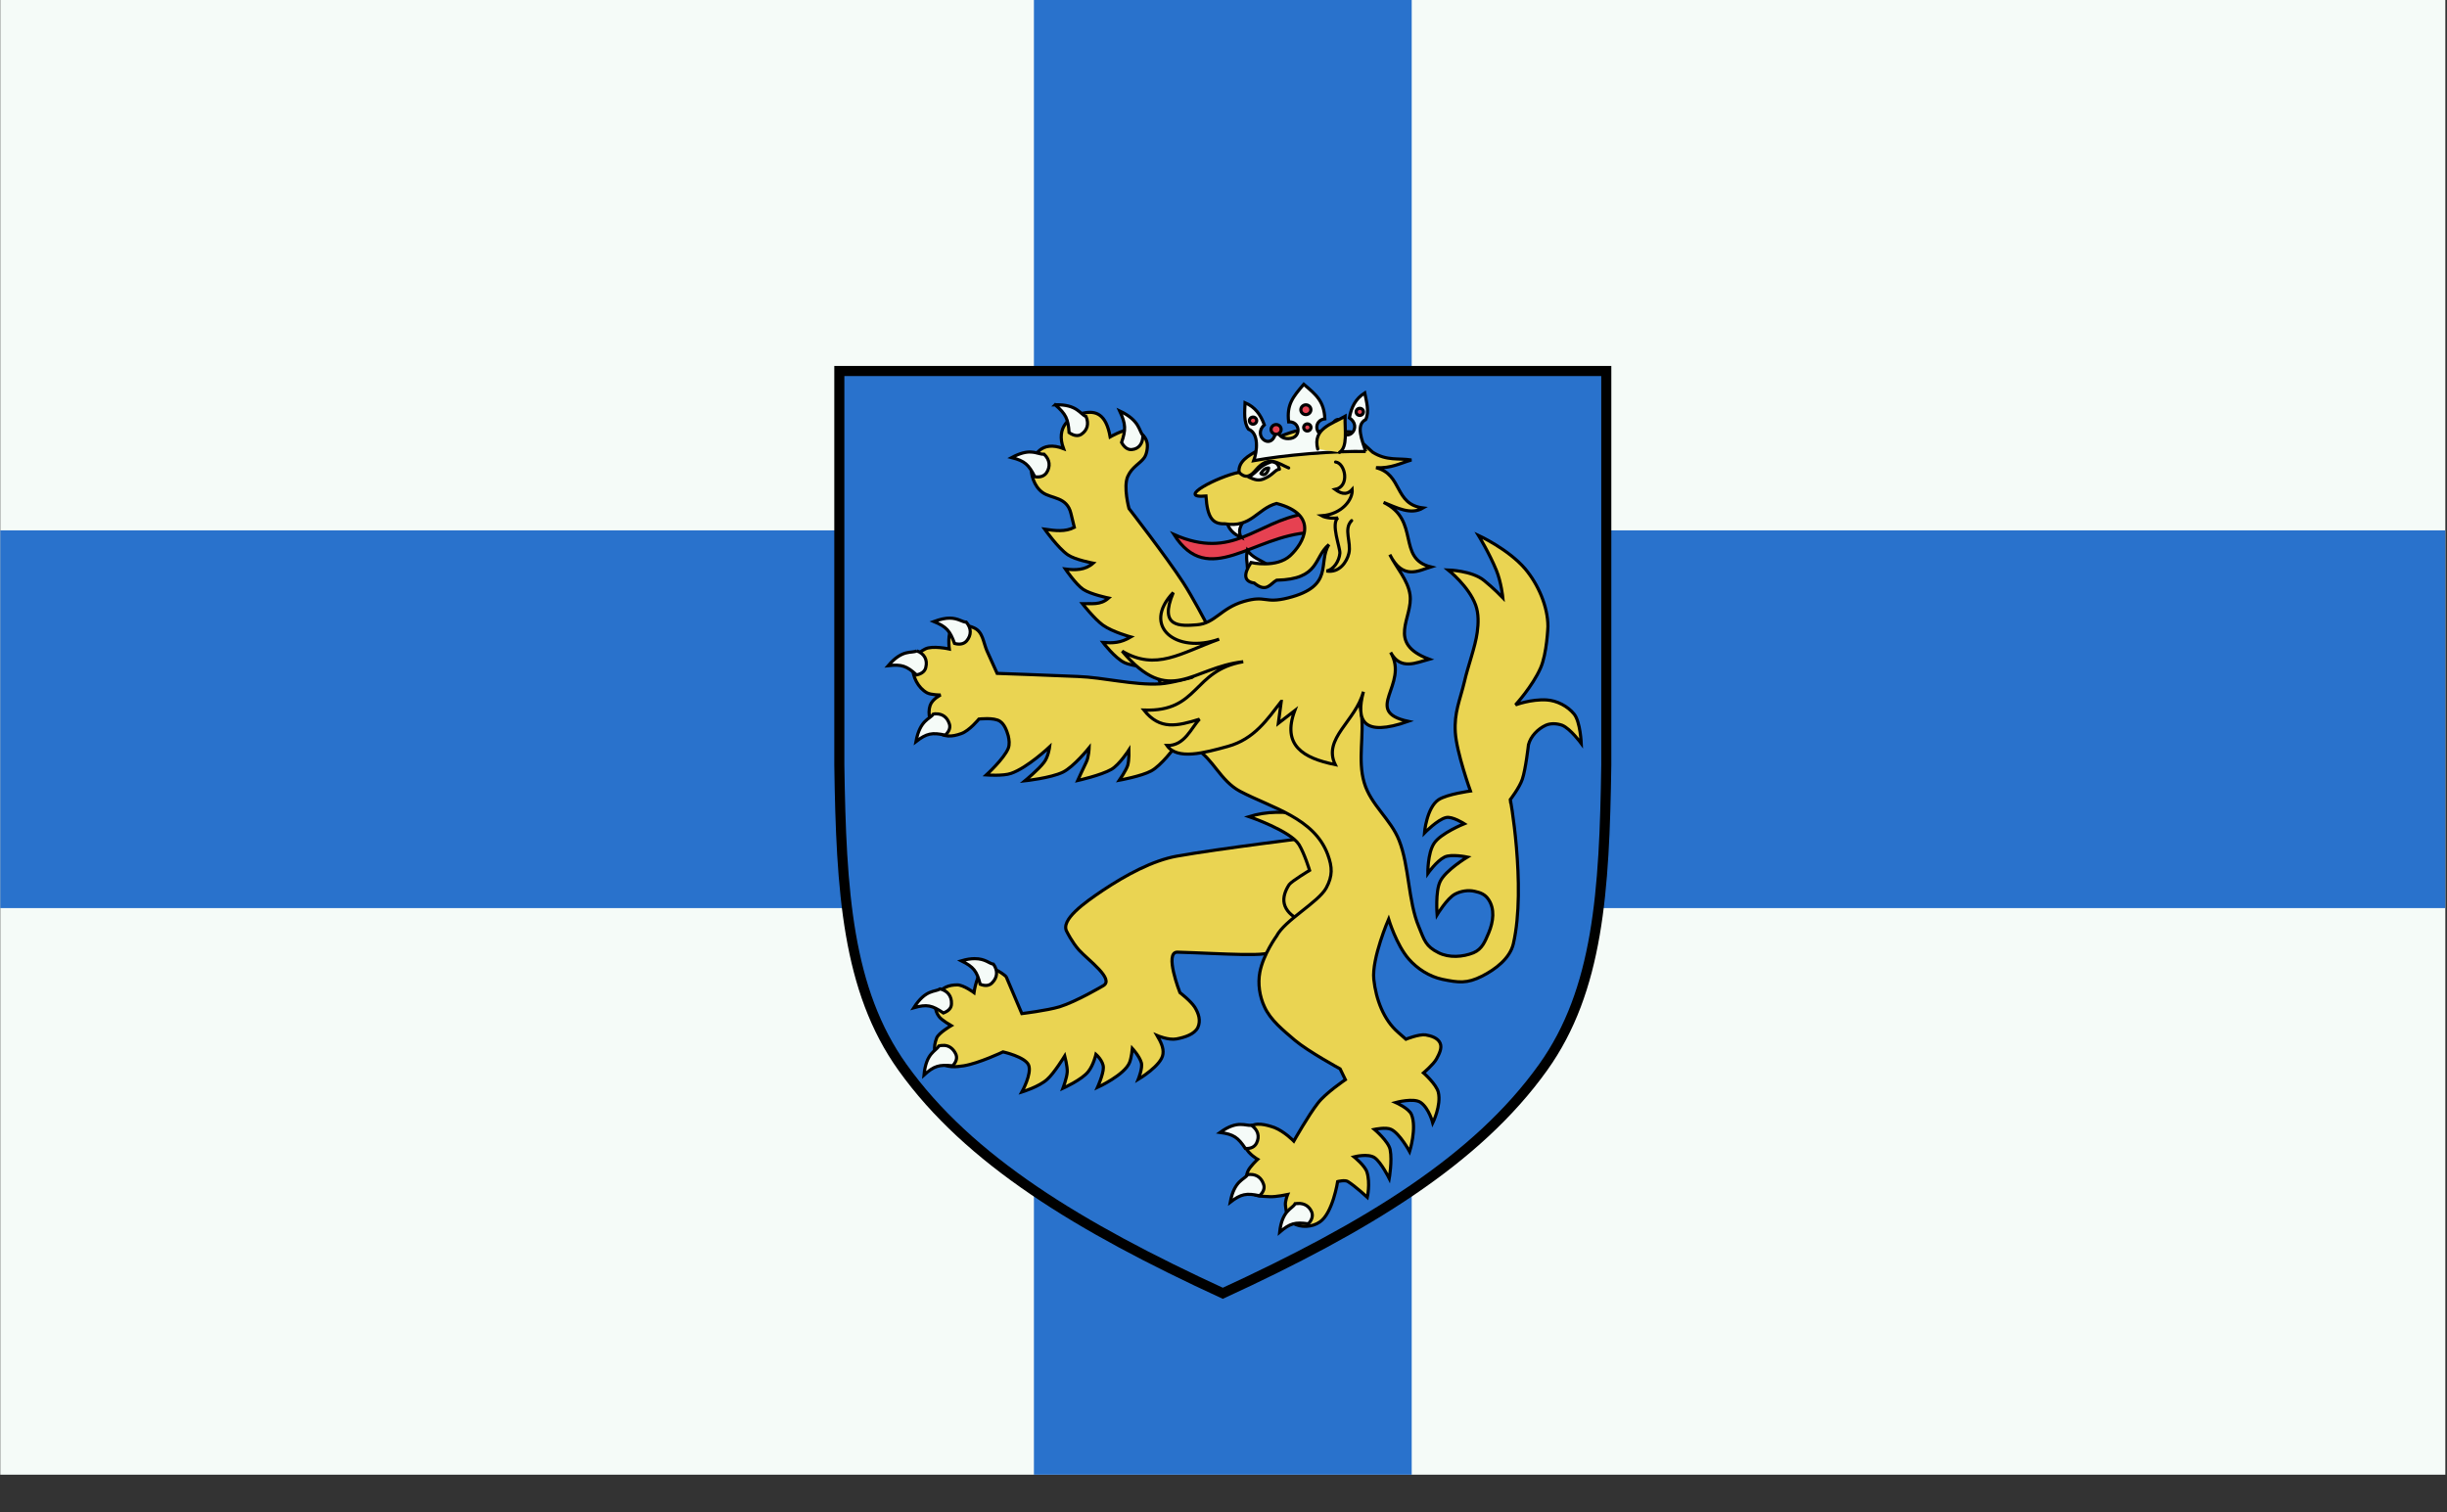 <?xml version="1.0" encoding="UTF-8" standalone="no"?>
<!-- Created with Inkscape (http://www.inkscape.org/) -->

<svg
   xmlns:dc="http://purl.org/dc/elements/1.1/"
   xmlns:cc="http://creativecommons.org/ns#"
   xmlns:rdf="http://www.w3.org/1999/02/22-rdf-syntax-ns#"
   xmlns:svg="http://www.w3.org/2000/svg"
   xmlns="http://www.w3.org/2000/svg"
   xmlns:sodipodi="http://sodipodi.sourceforge.net/DTD/sodipodi-0.dtd"
   xmlns:inkscape="http://www.inkscape.org/namespaces/inkscape"
   width="273.987mm"
   height="169.334mm"
   viewBox="0 0 273.987 169.334"
   version="1.1"
   id="svg17549"
   inkscape:version="0.92.3 (2405546, 2018-03-11)"
   sodipodi:docname="flag Cintra2.svg">
  <rect x="0" y="0" width="273.987" height="169.334" fill="#333333" stroke="none"/>
  <defs
     id="defs17543" />
  <sodipodi:namedview
     id="base"
     pagecolor="#ffffff"
     bordercolor="#666666"
     borderopacity="1.0"
     inkscape:pageopacity="0.0"
     inkscape:pageshadow="2"
     inkscape:zoom="0.49497475"
     inkscape:cx="673.29398"
     inkscape:cy="285.54841"
     inkscape:document-units="mm"
     inkscape:current-layer="layer1"
     showgrid="false"
     fit-margin-top="0"
     fit-margin-left="0"
     fit-margin-right="0"
     fit-margin-bottom="0"
     inkscape:window-width="1920"
     inkscape:window-height="1017"
     inkscape:window-x="-4"
     inkscape:window-y="-4"
     inkscape:window-maximized="1" />
  <g
     inkscape:label="Layer 1"
     inkscape:groupmode="layer"
     id="layer1"
     transform="translate(1036.814,-210.861)">
    <g
       transform="matrix(0.282,0,0,0.282,-997.684,-4941.968)"
       id="g15447">
      <path
         sodipodi:nodetypes="ccccc"
         inkscape:connector-curvature="0"
         id="rect18603-6-2-8"
         d="M -138.651,18258.057 H 832.169 l 7.4e-4,600.001 h -970.821 z"
         style="color:#000000;clip-rule:nonzero;display:inline;overflow:visible;visibility:visible;opacity:1;isolation:auto;mix-blend-mode:normal;color-interpolation:sRGB;color-interpolation-filters:linearRGB;solid-color:#000000;solid-opacity:1;fill:#f5fbf8;fill-opacity:1;fill-rule:evenodd;stroke:none;stroke-width:0.937;stroke-linecap:butt;stroke-linejoin:miter;stroke-miterlimit:4;stroke-dasharray:none;stroke-dashoffset:0;stroke-opacity:1;paint-order:fill markers stroke;color-rendering:auto;image-rendering:auto;shape-rendering:auto;text-rendering:auto;enable-background:accumulate" />
      <rect
         style="fill:#2972cc;fill-opacity:1;fill-rule:nonzero;stroke:none;stroke-width:1.155"
         id="use18309-5"
         width="970.82"
         height="150"
         x="-138.652"
         y="18483.057" />
      <rect
         style="fill:#2972cc;fill-opacity:1;fill-rule:nonzero;stroke:none;stroke-width:1.155"
         id="use17097-2-2"
         width="150"
         height="600"
         x="271.759"
         y="18258.057" />
      <path
         inkscape:connector-curvature="0"
         sodipodi:nodetypes="ccscsccc"
         d="m 499.02,18419.775 v 156.423 c -0.73,50.235 -3.169,89.435 -25.074,120.085 -26.387,36.926 -70.347,63.569 -127.187,89.748 -56.84,-26.179 -100.8,-52.822 -127.187,-89.748 -21.905,-30.65 -24.344,-69.85 -25.074,-120.085 v -156.423 z"
         style="opacity:1;fill:#2972cc;fill-opacity:1;stroke:#000000;stroke-width:4;stroke-linecap:butt;stroke-linejoin:miter;stroke-miterlimit:4;stroke-dasharray:none;stroke-opacity:1"
         id="path20987-9" />
      <path
         style="fill:#ead452;fill-opacity:1;stroke:#000000;stroke-width:1.25;stroke-miterlimit:4;stroke-dasharray:none"
         inkscape:connector-curvature="0"
         d="m 260.718,18660.247 6.252,14.712 c 0,0 10.052,-1.227 14.955,-2.698 6.742,-2.084 17.284,-8.336 17.284,-8.336 4.781,-2.575 -5.884,-10.176 -9.561,-14.222 -2.819,-3.187 -4.781,-7.233 -4.781,-7.233 -2.819,-4.659 7.11,-11.646 14.219,-16.429 9.194,-6.129 19.858,-11.891 29.42,-13.608 16.426,-2.942 55.284,-7.723 55.284,-7.723 l 3.923,14.466 -8.949,21.21 -13.484,9.44 c 2.574,2.942 -19.49,1.225 -36.529,0.735 -5.394,-0.118 0.981,16.061 0.981,16.061 0,0 4.168,3.187 5.884,5.762 1.594,2.575 2.452,5.395 1.226,8.091 -1.348,2.698 -5.148,3.923 -8.458,4.537 -3.187,0.613 -7.723,-1.349 -7.723,-1.349 1.348,2.329 2.697,4.781 2.329,7.356 -0.49,4.537 -9.807,10.053 -9.807,10.053 0,0 1.839,-4.536 1.226,-6.62 -0.735,-2.575 -3.555,-5.64 -3.555,-5.64 0,0 -0.368,3.678 -1.103,5.517 -1.961,5.027 -12.748,9.931 -12.748,9.931 0,0 2.329,-5.15 2.329,-7.847 0,-2.697 -2.942,-5.271 -2.942,-5.271 0,0 -0.981,4.291 -3.064,6.866 -2.452,3.187 -10.052,6.619 -10.052,6.619 0,0 1.593,-4.167 1.716,-6.498 0.123,-2.083 -0.981,-6.375 -0.981,-6.375 0,0 -4.29,6.989 -6.987,9.318 -3.187,2.942 -10.052,5.026 -10.052,5.026 0,0 4.045,-7.233 2.697,-10.665 -1.348,-3.31 -10.174,-5.272 -10.174,-5.272 0,0 -9.561,4.535 -15.568,5.516 -3.064,0.491 -6.987,0.859 -9.071,-1.348 -2.819,-3.065 -3.187,-5.762 -1.716,-9.685 0.735,-1.962 5.761,-4.904 5.761,-4.904 0,0 -3.8,-2.207 -4.781,-3.556 -1.961,-2.574 -1.839,-5.638 -0.49,-8.581 1.471,-3.065 4.413,-4.046 7.723,-4.046 2.452,0 6.619,3.065 6.619,3.065 0,0 1.103,-8.092 4.29,-9.563 3.432,-1.348 8.458,3.188 8.458,3.188 z"
         class="st3"
         id="path20989-0" />
      <path
         style="fill:#ead452;fill-opacity:1;stroke:#000000;stroke-width:1.25;stroke-miterlimit:4;stroke-dasharray:none"
         inkscape:connector-curvature="0"
         d="m 334.88,18552.728 c 0,0 -7.477,-1.717 -10.052,-4.291 -2.819,-2.82 -5.026,-10.788 -5.026,-10.788 0,0 -8.458,-0.369 -12.136,-2.085 -3.8,-1.838 -8.458,-7.969 -8.458,-7.969 3.923,0.246 6.865,0.246 11.032,-2.206 0,0 -7.232,-1.962 -11.032,-4.659 -3.31,-2.329 -8.213,-8.582 -8.213,-8.582 3.555,-0.117 7.11,0.735 10.419,-2.207 0,0 -7.11,-1.471 -10.052,-3.433 -2.942,-1.961 -7.11,-8.091 -7.11,-8.091 3.923,0.491 7.845,0.491 11.032,-2.33 0,0 -7.232,-1.348 -10.052,-3.31 -3.923,-2.696 -9.194,-10.175 -9.194,-10.175 4.168,0.613 8.213,1.103 11.768,-0.736 l -1.348,-5.516 c -1.594,-6.744 -7.723,-5.764 -11.277,-8.337 -3.432,-2.452 -4.781,-7.479 -4.413,-10.054 0.49,-4.536 3.8,-10.789 12.748,-7.356 -3.187,-8.581 2.574,-12.995 7.845,-14.098 5.026,-1.104 9.071,0.367 10.665,9.44 0,0 5.026,-2.821 7.355,-2.821 3.31,-0.117 6.742,1.84 7.355,5.395 0.245,1.471 -0.123,4.292 -1.226,5.763 -1.716,2.329 -4.781,3.554 -6.497,7.356 -1.839,4.167 0.49,12.75 0.49,12.75 0,0 14.832,19.125 21.452,29.301 3.555,5.394 9.561,16.796 9.561,16.796 l 0.49,-0.118 17.529,3.801 -4.413,32.611 z"
         class="st3"
         id="path20991-8" />
      <path
         style="fill:#ead452;fill-opacity:1;stroke:#000000;stroke-width:1.25;stroke-miterlimit:4;stroke-dasharray:none"
         inkscape:connector-curvature="0"
         d="m 391.267,18634.501 c 0,0 -8.948,5.271 -14.71,2.819 -2.452,-1.102 -4.781,-3.309 -5.394,-6.006 -0.613,-2.575 0.49,-5.394 1.961,-7.602 0.981,-1.348 8.09,-5.639 8.09,-5.639 0,0 -1.961,-6.498 -4.168,-10.176 -3.432,-5.516 -19.858,-11.156 -19.858,-11.156 6.742,-2.085 14.465,-2.329 22.31,-0.491 l 13.361,16.306 z"
         class="st1"
         id="path20993-2" />
      <path
         style="fill:#ead452;fill-opacity:1;stroke:#000000;stroke-width:1.25;stroke-miterlimit:4;stroke-dasharray:none"
         inkscape:connector-curvature="0"
         d="m 392.37,18741.653 c 0,0 2.942,-0.737 4.045,0 2.942,1.838 7.723,6.252 7.723,6.252 0,0 1.226,-5.517 -0.123,-9.931 -0.735,-2.575 -5.148,-6.129 -5.148,-6.129 0,0 5.639,-1.471 8.213,0.367 2.574,1.839 5.761,8.214 5.761,8.214 0,0 1.226,-6.988 0.368,-11.402 -0.613,-3.31 -6.252,-8.091 -6.252,-8.091 0,0 4.658,-0.981 6.619,0 3.432,1.594 7.355,8.827 7.355,8.827 0,0 2.942,-9.44 0.735,-14.712 -0.981,-2.452 -6.252,-4.781 -6.252,-4.781 0,0 7.232,-1.961 9.929,0 3.31,2.329 4.781,8.091 4.781,8.091 0,0 3.432,-6.988 2.206,-12.137 -0.735,-3.188 -5.884,-7.723 -5.884,-7.723 0,0 3.923,-3.311 5.148,-5.517 0.981,-1.839 2.329,-4.291 1.471,-6.252 -0.858,-2.085 -3.555,-2.943 -5.761,-3.312 -2.697,-0.367 -7.845,1.717 -7.845,1.717 l -3.187,-2.819 c -5.639,-4.904 -8.703,-12.996 -9.561,-20.965 -0.858,-8.337 5.884,-23.907 5.884,-23.907 0,0 3.065,10.176 7.968,15.816 3.432,3.923 8.213,6.988 13.361,8.091 6.497,1.349 9.807,1.717 15.69,-1.226 5.394,-2.697 11.155,-7.111 12.503,-12.873 5.271,-22.925 -1.593,-60.072 -1.226,-57.253 0,0 3.677,-4.781 4.781,-8.092 1.348,-3.923 2.452,-13.731 2.452,-13.731 0.858,-3.31 3.677,-6.252 6.865,-7.724 1.961,-0.857 4.413,-0.734 6.497,0 3.31,1.349 7.6,7.233 7.6,7.233 0,0 -0.368,-8.581 -2.819,-11.646 -2.574,-3.187 -6.865,-5.394 -10.91,-5.639 -6.252,-0.369 -12.381,1.962 -12.381,1.962 0,0 6.742,-7.356 9.929,-14.591 2.574,-5.761 2.942,-16.55 2.942,-16.55 0,-7.846 -3.8,-16.673 -9.071,-22.926 -6.742,-7.846 -18.51,-13.24 -18.51,-13.24 0,0 4.29,6.988 7.11,13.854 1.961,4.781 2.574,10.91 2.574,10.91 0,0 -3.923,-4.045 -7.477,-6.866 -4.781,-3.923 -14.219,-4.167 -14.219,-4.167 0,0 8.213,6.498 10.91,13.975 1.226,3.433 1.103,7.235 0.613,10.789 -0.735,5.64 -3.8,13.854 -5.026,19.371 -1.839,7.724 -4.168,12.383 -3.677,20.351 0.49,7.969 6.007,23.294 6.007,23.294 0,0 -9.194,1.226 -12.626,3.433 -4.781,3.187 -5.639,13.241 -5.639,13.241 0,0 5.271,-5.395 8.581,-6.131 2.452,-0.612 7.232,2.452 7.232,2.452 0,0 -9.439,3.802 -12.013,7.846 -2.574,3.924 -2.452,11.893 -2.452,11.893 0,0 3.432,-4.904 6.619,-6.498 2.697,-1.349 9.071,0 9.071,0 0,0 -8.703,5.272 -10.787,9.686 -1.961,3.923 -1.226,13.241 -1.226,13.241 0,0 3.923,-6.498 7.11,-8.216 2.329,-1.225 5.271,-1.715 7.845,-1.102 2.329,0.49 4.168,1.225 5.516,3.31 2.452,3.677 1.961,8.581 0,13.241 -1.471,3.432 -2.574,6.375 -6.006,7.846 -4.29,1.716 -9.684,2.084 -13.852,0 -5.148,-2.575 -5.639,-4.904 -7.845,-10.298 -4.29,-10.176 -3.8,-24.153 -7.845,-34.328 -3.31,-8.46 -11.277,-14.098 -13.852,-22.926 -2.697,-9.073 0.123,-19.003 -1.226,-28.321 -0.858,-5.762 -4.045,-14.712 -4.781,-20.473 -0.613,-4.537 0,-10.299 0,-10.299 l -40.574,-2.084 -21.819,19.371 c 0,0 -8.336,2.329 -12.626,2.575 -10.419,0.612 -22.432,-2.575 -32.729,-2.942 -11.155,-0.491 -31.994,-1.227 -31.994,-1.227 l -4.045,-8.95 c -1.471,-3.433 -1.594,-7.478 -5.026,-9.072 -2.574,-1.226 -6.497,-1.838 -8.703,0 -2.084,1.839 -1.226,8.337 -1.226,8.337 0,0 -6.742,-1.471 -9.561,0 -3.065,1.594 -4.903,3.556 -5.026,6.988 0,4.045 2.206,8.459 5.761,10.42 1.593,0.859 5.394,0.859 5.394,0.859 0,0 -3.31,1.593 -4.168,4.168 -1.103,3.188 0,7.602 2.452,9.931 2.942,2.819 6.129,2.575 9.929,1.225 3.187,-1.102 6.987,-5.762 6.987,-5.762 0,0 6.006,-0.734 8.336,0.858 1.839,1.227 2.697,3.679 3.31,5.763 0.368,1.593 0.613,3.433 0,5.026 -1.716,4.169 -8.703,10.544 -8.703,10.544 0,0 6.742,0.491 9.807,-0.613 6.497,-2.206 15.323,-10.543 15.323,-10.543 0,0 -0.49,3.923 -2.206,6.129 -2.084,2.82 -7.6,7.356 -7.6,7.356 0,0 10.297,-1.104 15.078,-3.433 4.29,-2.084 10.419,-9.685 10.419,-9.685 0,0 -0.123,3.678 -1.103,5.639 -1.103,2.208 -3.432,7.356 -3.432,7.356 0,0 9.316,-2.083 13.361,-4.413 3.187,-1.839 6.987,-7.724 6.987,-7.724 0,0 0.123,4.046 -0.49,6.131 -0.613,1.961 -3.31,5.885 -3.31,5.885 0,0 8.826,-1.594 12.626,-3.679 3.923,-2.084 9.316,-9.317 9.316,-9.317 0,0 5.271,-1.349 8.581,0.613 6.619,3.8 9.561,12.627 17.407,16.796 12.626,6.62 29.42,10.543 34.813,25.132 1.839,5.027 1.961,8.46 -0.613,13.241 -3.187,5.763 -16.426,12.75 -19.736,19.125 0,0 -5.271,7.234 -6.619,14.344 -0.858,4.537 -0.123,9.564 1.839,13.731 2.452,5.395 7.478,9.318 12.013,13.241 5.394,4.536 18.02,11.402 18.02,11.402 l 2.084,4.291 c 0,0 -7.968,5.394 -10.91,9.317 -3.677,4.659 -9.561,15.079 -9.561,15.079 0,0 -3.677,-3.8 -7.723,-5.394 -3.187,-1.102 -7.6,-2.329 -10.052,0 -2.329,2.207 -2.452,4.904 -1.348,7.846 1.103,2.698 4.781,4.783 4.781,4.783 0,0 -3.187,2.942 -3.923,4.781 -0.981,2.329 -0.981,5.394 0.49,7.478 1.839,2.697 5.026,2.329 8.336,2.574 2.329,0.118 6.987,-0.858 6.987,-0.858 0,0 -1.103,2.698 -0.858,4.414 0.245,2.575 0.858,5.64 3.065,6.988 2.942,1.839 7.6,1.594 10.542,-0.49 5.148,-3.433 7.11,-16.06 7.11,-16.06 z"
         class="st7"
         id="path20995-5" />
      <path
         style="fill:#f5fbf8;fill-opacity:1;stroke:#000000;stroke-width:1.25;stroke-miterlimit:4;stroke-dasharray:none"
         inkscape:connector-curvature="0"
         d="m 280.208,18433.195 c 4.29,3.677 5.148,5.639 5.516,11.033 1.961,1.348 3.555,1.471 4.781,0.736 2.452,-1.594 3.187,-4.169 1.961,-7.111 -2.452,-0.981 -3.555,-4.904 -12.258,-4.658 z m 25.62,2.452 c 2.452,5.271 2.452,7.477 0.735,12.504 1.226,2.208 2.697,2.943 4.045,2.82 2.819,-0.245 4.413,-2.329 4.413,-5.639 -1.593,-1.717 -1.103,-5.885 -9.194,-9.685 z m -35.181,16.304 c -1.839,-0.117 -4.29,0.369 -7.723,2.208 5.271,1.348 6.742,2.819 9.194,7.6 2.329,0.369 3.8,-0.367 4.658,-1.592 1.594,-2.452 1.348,-5.15 -0.981,-7.356 -1.471,0.117 -2.819,-0.737 -5.148,-0.86 z m -32.361,65.959 c -1.593,0 -3.555,0.368 -6.252,1.348 5.026,2.085 6.374,3.679 8.213,8.705 2.206,0.613 3.8,0.117 4.781,-0.981 1.961,-2.329 1.961,-5.026 -0.123,-7.478 -1.594,0 -3.187,-1.594 -6.619,-1.594 z m -12.994,12.995 c -2.084,1.104 -5.639,-0.858 -11.4,5.885 5.394,-0.612 7.355,0.117 11.277,3.678 2.329,-0.49 3.432,-1.717 3.677,-3.065 0.735,-2.942 -0.613,-5.394 -3.555,-6.498 z m 7.6,25.01 c -0.368,0 -0.735,0 -1.103,0.118 -1.226,1.961 -5.271,2.207 -6.865,10.911 4.29,-3.31 6.374,-3.678 11.645,-2.575 1.716,-1.594 2.084,-3.187 1.594,-4.536 -0.858,-2.574 -2.697,-3.923 -5.271,-3.923 z m 15.323,97.221 c -1.471,0 -3.187,0.246 -5.271,0.858 4.903,2.452 6.129,4.046 7.478,9.317 2.206,0.859 3.8,0.491 4.781,-0.612 2.084,-2.084 2.329,-4.782 0.49,-7.356 -1.716,-0.246 -3.187,-2.207 -7.477,-2.207 z m -13.729,12.015 c -1.961,1.348 -5.639,0 -10.419,7.478 5.271,-1.471 7.232,-0.981 11.768,2.084 2.206,-0.858 3.187,-2.084 3.187,-3.677 0.123,-2.942 -1.471,-5.15 -4.535,-5.885 z m 1.716,22.435 c -0.735,0 -1.348,0 -2.206,0.245 -1.103,2.084 -5.026,2.575 -5.884,11.525 4.045,-3.679 6.006,-4.169 11.4,-3.679 1.594,-1.715 1.839,-3.31 1.226,-4.658 -0.981,-2.084 -2.574,-3.31 -4.535,-3.433 z m 117.555,31.386 c -1.961,0 -4.535,0.613 -8.09,3.187 5.394,0.736 7.11,1.961 10.052,6.375 2.329,0.117 3.677,-0.735 4.413,-2.084 1.348,-2.697 0.613,-5.272 -1.961,-7.111 -1.226,0.118 -2.452,-0.367 -4.413,-0.367 z m 3.923,19.86 c -0.368,0 -0.735,0 -1.103,0.118 -1.226,1.961 -5.271,2.207 -6.865,10.911 4.29,-3.31 6.374,-3.678 11.645,-2.575 1.716,-1.594 2.084,-3.187 1.594,-4.536 -0.858,-2.574 -2.697,-3.923 -5.271,-3.923 z m 18.878,11.525 c -0.368,0 -0.735,0.118 -1.103,0.118 -1.103,2.083 -5.148,2.451 -6.129,11.279 4.168,-3.556 6.129,-4.047 11.4,-3.312 1.594,-1.715 1.839,-3.309 1.348,-4.658 -0.981,-2.329 -2.942,-3.555 -5.516,-3.432 z"
         class="st12"
         id="path20997-9" />
      <g
         id="g15372">
        <path
           sodipodi:nodetypes="cccc"
           inkscape:connector-curvature="0"
           id="path20999-0"
           style="fill:#e64151;fill-opacity:1;fill-rule:evenodd;stroke:#000000;stroke-width:1.25;stroke-linecap:round;stroke-linejoin:miter;stroke-miterlimit:4;stroke-dasharray:none;stroke-opacity:1"
           d="m 379.372,18476.436 c -19.637,3.354 -28.547,18.623 -52.015,8.259 13.691,21.59 31.242,0.411 54.177,-0.786 z" />
        <path
           sodipodi:nodetypes="ccc"
           inkscape:connector-curvature="0"
           id="path21001-9"
           style="fill:#f5fbf8;fill-opacity:1;fill-rule:evenodd;stroke:#000000;stroke-width:1.25;stroke-linecap:round;stroke-linejoin:miter;stroke-miterlimit:4;stroke-dasharray:none;stroke-opacity:1"
           d="m 356.549,18498.242 c -0.024,-2.393 -0.719,-3.969 -0.046,-7.212 2.052,2.876 5.138,3.795 7.793,5.529" />
        <path
           inkscape:connector-curvature="0"
           id="path21003-4"
           style="fill:#f5fbf8;fill-opacity:1;fill-rule:evenodd;stroke:#000000;stroke-width:1.25;stroke-linecap:round;stroke-linejoin:miter;stroke-miterlimit:4;stroke-dasharray:none;stroke-opacity:1"
           d="m 348.374,18479.661 c 0.657,2.888 2.64,4.888 5.656,6.193 -1.81,-3.526 0.897,-5.997 2.409,-8.749" />
        <path
           inkscape:connector-curvature="0"
           id="path21005-2"
           style="fill:#ead452;fill-opacity:1;fill-rule:evenodd;stroke:#000000;stroke-width:1.25;stroke-linecap:round;stroke-linejoin:miter;stroke-miterlimit:4;stroke-dasharray:none;stroke-opacity:1"
           d="m 369.961,18551.001 -1.157,8.678 6.514,-5.027 c -5.14,13.783 3.329,18.853 16.08,21.435 -5.052,-10.424 8.128,-17.226 11.188,-28.966 -3.07,11.579 -0.177,18.087 17.773,11.783 -18.512,-4.052 0.597,-14.514 -6.963,-27.374 3.918,7.209 10.07,4.105 15.291,2.695 -17.204,-6.453 -6.26,-16.41 -7.598,-25.632 -0.853,-5.879 -5.347,-10.607 -8.021,-15.91 5.178,10.319 11.521,6.341 16.275,4.888 -13.676,-3.376 -4.033,-18.514 -18.75,-25.615 5.354,2.127 10.783,5.105 15.692,2.206 -11.646,-1.454 -8.044,-13.284 -18.689,-15.999 6.005,0.327 9.623,-1.769 14.042,-3.052 -5.085,-0.844 -9.699,0.482 -15.375,-3.078 l -8.86,-8.104 -21.862,-0.265 c -5.424,1.574 -10.589,3.667 -14.821,7.635 -3.941,2.179 -7.867,4.412 -7.511,8.694 -8.407,1.713 -25.41,10.476 -13.143,9.437 0.57,8.77 2.751,11.167 7.465,11.017 10.58,1.744 12.805,-5.947 20.557,-8.079 17.443,4.583 10.561,15.956 5.506,20.669 -5.495,5.123 -15.62,2.794 -15.62,2.794 -3.175,4.836 -2.754,7.553 1.264,8.151 4.935,4.025 6.362,0.23 8.882,-1.129 17.311,-0.375 14.658,-9.086 20.76,-14.142 -4.531,7.299 2.377,16.493 -16.19,21.174 -9.588,2.42 -8.635,-1.234 -17.689,1.437 -9.055,2.67 -11.33,8.694 -18.529,9.243 -6.435,0.49 -15.329,1.225 -9.375,-12.808 -12.783,13.36 1.081,24.504 18.22,18.508 -15.401,5.558 -24.955,12.722 -38.519,4.762 18.972,22.496 27.614,6.436 48.071,4.196 -20.271,3.493 -17.369,20.004 -39.437,19.204 6.362,8.048 13.163,6.349 22.086,3.626 -3.271,3.297 -5.862,10.653 -12.945,10.436 4.089,5.887 14.868,2.93 24.166,0.365 10.579,-2.919 15.695,-10.755 21.222,-17.853 z"
           sodipodi:nodetypes="ccccccccsccccccccccccccccccccscccccccccc" />
        <path
           inkscape:connector-curvature="0"
           id="path21007-9"
           style="fill:none;fill-rule:evenodd;stroke:#000000;stroke-width:1.25;stroke-linecap:round;stroke-linejoin:round;stroke-miterlimit:4;stroke-dasharray:none;stroke-opacity:1"
           d="m 353.209,18459.993 c 2.94,3.078 5.08,0.96 6.623,-0.873 5.207,-6.18 8.831,-2.607 13.081,-0.856"
           sodipodi:nodetypes="csc" />
        <path
           inkscape:connector-curvature="0"
           id="path21009-8"
           style="fill:#f5fbf8;fill-opacity:1;fill-rule:evenodd;stroke:#000000;stroke-width:1.25;stroke-linecap:round;stroke-linejoin:round;stroke-miterlimit:4;stroke-dasharray:none;stroke-opacity:1"
           d="m 357.015,18461.88 c 2.592,1.204 4.111,1.591 6.233,0.631 3.467,-1.443 4.318,-3.656 6.005,-3.716 -0.311,-1.427 -0.764,-2.771 -3.162,-3.001 -5.337,1.785 -4.881,3.622 -9.076,6.086 z" />
        <path
           sodipodi:nodetypes="cccccscsc"
           inkscape:connector-curvature="0"
           id="path21011-8"
           d="m 391.533,18455.918 c 3.815,0.404 5.824,9.638 -0.148,10.894 1.639,1.192 4.235,2.811 6.743,0 0.318,3.869 -3.919,9.837 -12.118,10.449 1.541,0.87 4.778,1.186 6.486,0.816 -2.972,2.274 0.92,11.87 0.741,14.082 -0.245,3.016 -2.453,6.558 -5.335,7.039 5.167,0.884 8.13,-3.68 8.909,-7.015 1.039,-4.448 -2.222,-9.632 1.095,-12.994"
           style="fill:none;stroke:#000000;stroke-width:1.25;stroke-linecap:round;stroke-linejoin:miter;stroke-miterlimit:4;stroke-dasharray:none;stroke-opacity:1" />
        <path
           style="fill:none;fill-rule:evenodd;stroke:#000000;stroke-width:1.25;stroke-linecap:butt;stroke-linejoin:round;stroke-miterlimit:4;stroke-dasharray:none;stroke-opacity:1"
           d="m 364.971,18458.298 c -1.528,-0.07 -2.515,1.177 -3.089,2.173 1.525,1.397 2.885,-0.68 3.089,-2.173 z"
           id="path21013-0"
           inkscape:connector-curvature="0"
           sodipodi:nodetypes="ccc" />
        <g
           id="g21019-1"
           style="fill:#f5fbf8;fill-opacity:1;stroke-width:0.85;stroke-miterlimit:4;stroke-dasharray:none"
           transform="matrix(1.463,-0.12,0.121,1.467,-5589.169,-6347.939)">
          <path
             sodipodi:nodetypes="ccccsccscccsccsccccccc"
             inkscape:connector-curvature="0"
             d="m 2679.859,17124.235 c -0.678,-2.946 -2.232,-7.385 0.714,-8.583 1.198,-1.969 0.597,-4.878 0.33,-7.185 -2.643,1.399 -3.922,3.535 -4.701,6.367 3.463,2.709 -1.158,6.997 -2.724,2.786 -0.079,-0.213 0,-0.681 0,-0.681 l -0.588,-0.103 c -0.585,1.628 -1.744,2.373 -3.515,2.231 -2.891,-0.233 -2.92,-4.399 0.202,-4.504 0.16,-4.693 -1.676,-6.558 -4.916,-9.763 -3.24,3.205 -5.076,5.07 -4.916,9.763 3.123,0.105 3.094,4.271 0.202,4.504 -1.771,0.142 -2.93,-0.603 -3.515,-2.231 l -0.588,0.103 c 0,0 0.078,0.468 0,0.681 -1.566,4.211 -6.187,-0.08 -2.724,-2.786 -0.779,-2.832 -2.058,-4.968 -4.701,-6.367 -0.267,2.307 -0.869,5.216 0.33,7.185 2.801,1.339 1.857,6.197 0.714,8.583 4.134,-0.405 8.902,-0.633 15.199,-0.651 6.296,0.02 11.065,0.246 15.199,0.651 z"
             style="fill:#f5fbf8;fill-opacity:1;fill-rule:evenodd;stroke:#000000;stroke-width:0.85;stroke-linecap:butt;stroke-linejoin:miter;stroke-miterlimit:4;stroke-dasharray:none;stroke-opacity:1"
             id="path21015-8" />
          <path
             inkscape:connector-curvature="0"
             d="m -2678.161,17113.457 a 0.984,0.951 0 0 1 -0.984,0.951 0.984,0.951 0 0 1 -0.984,-0.951 0.984,0.951 0 0 1 0.984,-0.951 0.984,0.951 0 0 1 0.984,0.951 z m 6.394,2.875 a 1.356,1.311 0 0 1 -1.356,1.311 1.356,1.311 0 0 1 -1.356,-1.311 1.356,1.311 0 0 1 1.356,-1.311 1.356,1.311 0 0 1 1.356,1.311 z m 20.609,-2.875 a 0.984,0.951 0 0 0 0.984,0.951 0.984,0.951 0 0 0 0.984,-0.951 0.984,0.951 0 0 0 -0.984,-0.951 0.984,0.951 0 0 0 -0.984,0.951 z m -14.485,3.029 a 0.984,0.951 0 0 0 0.984,0.952 0.984,0.951 0 0 0 0.984,-0.952 0.984,0.951 0 0 0 -0.984,-0.951 0.984,0.951 0 0 0 -0.984,0.951 z m 8.091,-0.154 a 1.356,1.311 0 0 0 1.356,1.311 1.356,1.311 0 0 0 1.356,-1.311 1.356,1.311 0 0 0 -1.356,-1.311 1.356,1.311 0 0 0 -1.356,1.311 z m -8.463,-4.641 a 1.356,1.311 0 0 0 1.356,1.311 1.356,1.311 0 0 0 1.356,-1.311 1.356,1.311 0 0 0 -1.356,-1.31 1.356,1.311 0 0 0 -1.356,1.31 z"
             style="color:#000000;clip-rule:nonzero;display:inline;overflow:visible;visibility:visible;opacity:1;isolation:auto;mix-blend-mode:normal;color-interpolation:sRGB;color-interpolation-filters:linearRGB;solid-color:#000000;solid-opacity:1;fill:#e64151;fill-opacity:1;fill-rule:evenodd;stroke:#000000;stroke-width:0.85;stroke-linecap:round;stroke-linejoin:round;stroke-miterlimit:4;stroke-dasharray:none;stroke-dashoffset:0;stroke-opacity:1;paint-order:fill markers stroke;color-rendering:auto;image-rendering:auto;shape-rendering:auto;text-rendering:auto;enable-background:accumulate"
             transform="scale(-1,1)"
             id="path21017-3" />
        </g>
        <path
           inkscape:connector-curvature="0"
           id="path21021-9"
           style="fill:#ead452;fill-opacity:1;fill-rule:evenodd;stroke:#000000;stroke-width:1.25;stroke-linecap:round;stroke-linejoin:miter;stroke-miterlimit:4;stroke-dasharray:none;stroke-opacity:1"
           d="m 384.436,18450.759 c -2.038,-8.084 5.449,-9.854 10.868,-12.995 -0.147,5.375 1.132,12.197 -2.212,14.323" />
      </g>
    </g>
  </g>
</svg>
